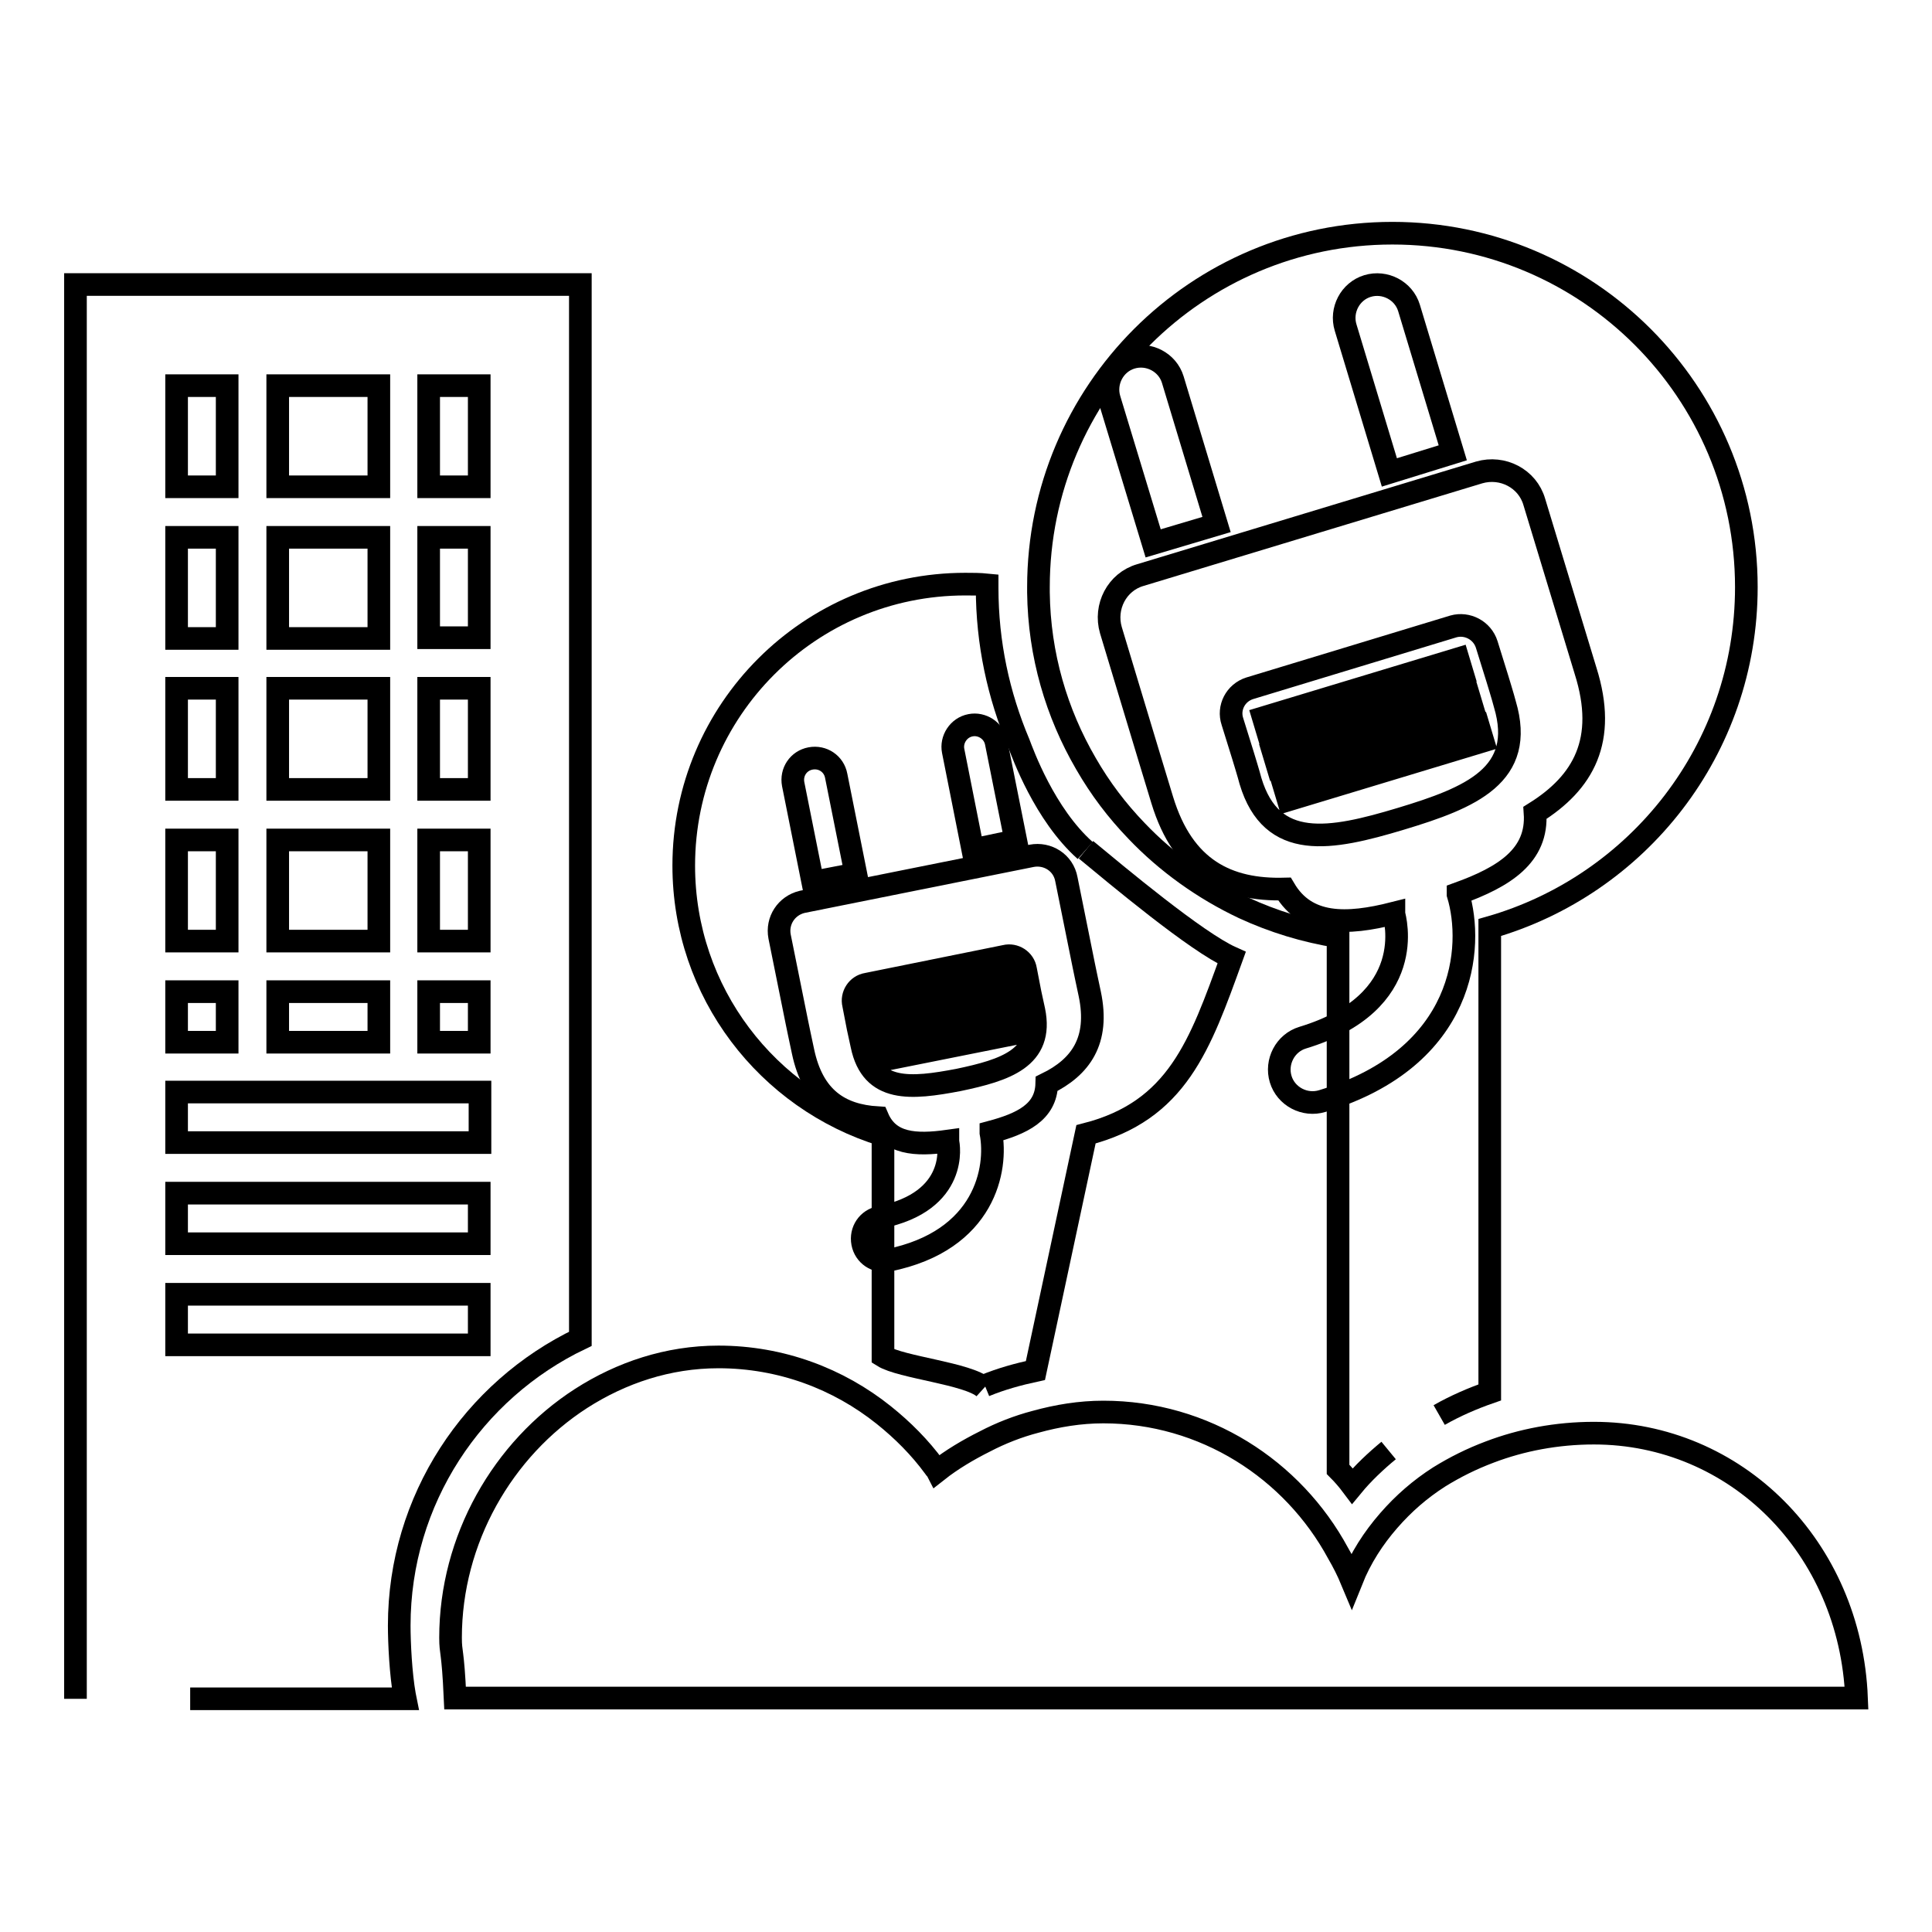 <?xml version="1.0" encoding="utf-8"?>
<!-- Svg Vector Icons : http://www.onlinewebfonts.com/icon -->
<!DOCTYPE svg PUBLIC "-//W3C//DTD SVG 1.1//EN" "http://www.w3.org/Graphics/SVG/1.1/DTD/svg11.dtd">
<svg version="1.1" xmlns="http://www.w3.org/2000/svg" xmlns:xlink="http://www.w3.org/1999/xlink" x="0px" y="0px" viewBox="0 0 256 256" enable-background="new 0 0 256 256" xml:space="preserve">
<g><g><path stroke-width="3" fill-opacity="0" stroke="#000000"  d="M130.5,183.6c2.2-0.9,4.4-1.5,6.7-2l6.7-31.3c12.1-3.1,15.1-11.8,19.3-23.4c-4.7-2.1-15.3-11-19.3-14.3"/><path stroke-width="3" fill-opacity="0" stroke="#000000"  d="M143.8,112.7c-5.4-4.8-8.3-12.9-8.8-14.2c-2.7-6.4-4.2-13.3-4.2-20.6c0-0.1,0-0.3,0-0.4c-1-0.1-1.9-0.1-2.9-0.1c-20.6,0-37.3,16.7-37.3,37.3c0,16.8,11.1,31,26.4,35.7v29.3c2.4,1.5,11.3,2.3,13.4,4.2"/><path stroke-width="3" fill-opacity="0" stroke="#000000"  d="M117.1,118"/><path stroke-width="3" fill-opacity="0" stroke="#000000"  d="M25.2,225.1h28.5l-0.1-0.5c-0.5-2.8-0.7-6.9-0.7-9.2c0-16.7,9.8-31.2,24-38V37.7H10v187.4 M63.5,138.1h-6.7v-6.7h6.7V138.1z M36.8,131.4h13.4v6.7H36.8V131.4z M36.8,111.3h13.4v13.4H36.8V111.3z M36.8,91.2h13.4v13.4H36.8V91.2z M36.8,71.2h13.4v13.4H36.8V71.2z M63.5,84.5h-6.7V71.2h6.7V84.5z M63.5,104.6h-6.7V91.2h6.7V104.6z M63.5,124.7h-6.7v-13.4h6.7V124.7z M63.5,64.5h-6.7V51.1h6.7V64.5z M50.1,64.5H36.8V51.1h13.4V64.5z M23.4,51.1h6.7v13.4h-6.7V51.1z M23.4,71.2h6.7v13.4h-6.7V71.2z M23.4,91.2h6.7v13.4h-6.7V91.2z M23.4,111.3h6.7v13.4h-6.7V111.3z M23.4,131.4h6.7v6.7h-6.7V131.4z M23.4,144.7h6.7h6.7h13.4h6.7h6.7v6.7H23.4V144.7L23.4,144.7z M23.4,158.1h40.1v6.7H23.4V158.1z M23.4,171.5h40.1v6.7H23.4V171.5z"/><path stroke-width="3" fill-opacity="0" stroke="#000000"  d="M190.7,187.5c2.1-1.2,4.4-2.2,6.7-3v-54.8v-3.4v-3.4c19.6-5.6,34-23.6,34-45.1c0-25.9-21-46.9-46.9-46.9c-25.9,0-46.9,21-46.9,46.9c0,0.2,0,0.5,0,0.7c0.1,8.3,2.4,16,6.3,22.7c1.9,3.3,4.1,6.2,6.7,8.9c4,4.2,8.9,7.7,14.2,10.2c3.9,1.8,8.1,3.1,12.5,3.8v3.4v3.4v63.8c0.7,0.7,1.3,1.4,1.9,2.2c1.4-1.7,3.1-3.3,4.8-4.7"/><path stroke-width="3" fill-opacity="0" stroke="#000000"  d="M197.4,111.3"/><path stroke-width="3" fill-opacity="0" stroke="#000000"  d="M184,84.5"/><path stroke-width="3" fill-opacity="0" stroke="#000000"  d="M211.2,189.9c-4.9,0-9.6,0.9-13.8,2.5c-2.4,0.9-4.6,2-6.7,3.3c-2.5,1.6-4.7,3.5-6.7,5.8c-2,2.3-3.7,4.9-4.9,7.9c-0.5-1.2-1.1-2.4-1.8-3.6c-6-11.1-17.7-18.7-31.1-18.7c-3.1,0-6.1,0.5-9,1.3c-2.3,0.6-4.6,1.5-6.7,2.6c-2.2,1.1-4.4,2.4-6.3,3.9c-0.1-0.2-0.3-0.3-0.4-0.5c-1.9-2.6-4.2-4.9-6.7-6.9c-6-4.8-13.6-7.7-21.9-7.7c-6.7,0-12.9,2.1-18.2,5.5c-10.4,6.7-17.3,18.7-17.3,31.7c0,2.2,0.3,1.4,0.6,8h16.6h103h10.8h4.1H246C245.2,205,230,189.9,211.2,189.9z"/><path stroke-width="3" fill-opacity="0" stroke="#000000"  d="M107.7,116.9l-2.6-13c-0.3-1.6,0.7-3.1,2.3-3.4c1.6-0.3,3.1,0.7,3.4,2.3l2.6,13L107.7,116.9z M128.9,112.6l5.7-1.2l-2.6-13c-0.3-1.6-1.9-2.6-3.4-2.3c-1.6,0.3-2.6,1.9-2.3,3.4L128.9,112.6z M138.7,143.6c-0.1,3.8-3.3,5.3-7.4,6.4c0,0,0,0,0,0.1c0.9,4.7-0.7,14.3-13.6,16.9c-1.6,0.3-3.1-0.7-3.4-2.3c-0.3-1.6,0.7-3.1,2.3-3.4c10.5-2.1,9.1-9.7,9-10c0,0,0,0,0-0.1c-4.3,0.6-7.8,0.4-9.3-3.1c-5-0.3-8.6-2.6-9.9-8.8c-0.2-0.9-0.8-3.8-0.8-3.8l-2.3-11.4c-0.4-2.1,0.9-4.1,3-4.6l30.4-6.1c2.1-0.4,4.2,0.9,4.6,3.1l2.3,11.4c0,0,0.6,2.9,0.8,3.8C145.7,137.9,143.2,141.4,138.7,143.6z M137,133.9c-0.1-0.5-0.5-2.3-0.5-2.3l-0.6-3.1c-0.2-1.3-1.5-2.1-2.7-1.8l-18.3,3.7c-1.3,0.2-2.1,1.5-1.8,2.7l0.6,3.1c0,0,0.4,1.8,0.5,2.3c1.3,6.3,6.5,5.8,12.8,4.6C133.2,141.8,138.3,140.2,137,133.9z M133.3,129.6l-17.5,3.5l0.3,1.3l17.5-3.5L133.3,129.6z M133.9,132.5l-17.5,3.5l0.3,1.3l17.5-3.5L133.9,132.5z M117,139.1l0.3,1.3l17.5-3.5l-0.3-1.3L117,139.1z"/><path stroke-width="3" fill-opacity="0" stroke="#000000"  d="M152.8,72L147,52.9c-0.7-2.3,0.6-4.8,2.9-5.5c2.3-0.7,4.8,0.6,5.5,2.9l5.8,19.2L152.8,72z M184.1,62.6l8.4-2.6l-5.8-19.2c-0.7-2.3-3.2-3.6-5.5-2.9c-2.3,0.7-3.6,3.2-2.9,5.5L184.1,62.6z M203.4,107.7c0.4,5.7-4.1,8.5-10.2,10.7c0,0,0,0.1,0,0.1c2.1,6.9,1.1,21.6-18,27.4c-2.3,0.7-4.8-0.6-5.5-2.9c-0.7-2.3,0.6-4.8,2.9-5.5c15.5-4.7,12.2-15.9,12.1-16.4c0,0,0-0.1,0-0.1c-6.3,1.6-11.6,1.7-14.5-3.2c-7.5,0.2-13.4-2.6-16.2-11.8c-0.4-1.3-1.7-5.6-1.7-5.6l-5.1-16.9c-0.9-3.1,0.8-6.4,3.9-7.3l44.9-13.6c3.1-0.9,6.4,0.8,7.3,3.9l5.1,16.8c0,0,1.3,4.3,1.7,5.6C213,98.1,209.8,103.7,203.4,107.7z M199.4,93.3c-0.2-0.8-1-3.4-1-3.4l-1.4-4.5c-0.6-1.9-2.6-2.9-4.4-2.4l-27,8.2c-1.9,0.6-2.9,2.6-2.3,4.4l1.4,4.5c0,0,0.8,2.6,1,3.4c2.8,9.3,10.6,7.8,19.9,5C194.9,105.7,202.2,102.7,199.4,93.3z M193.2,87.3l-25.8,7.8l0.6,2l25.8-7.8L193.2,87.3z M194.5,91.8l-25.8,7.8l0.6,2l25.8-7.8L194.5,91.8z M170.1,104l0.6,2l25.8-7.8l-0.6-2L170.1,104z"/></g></g>
</svg>